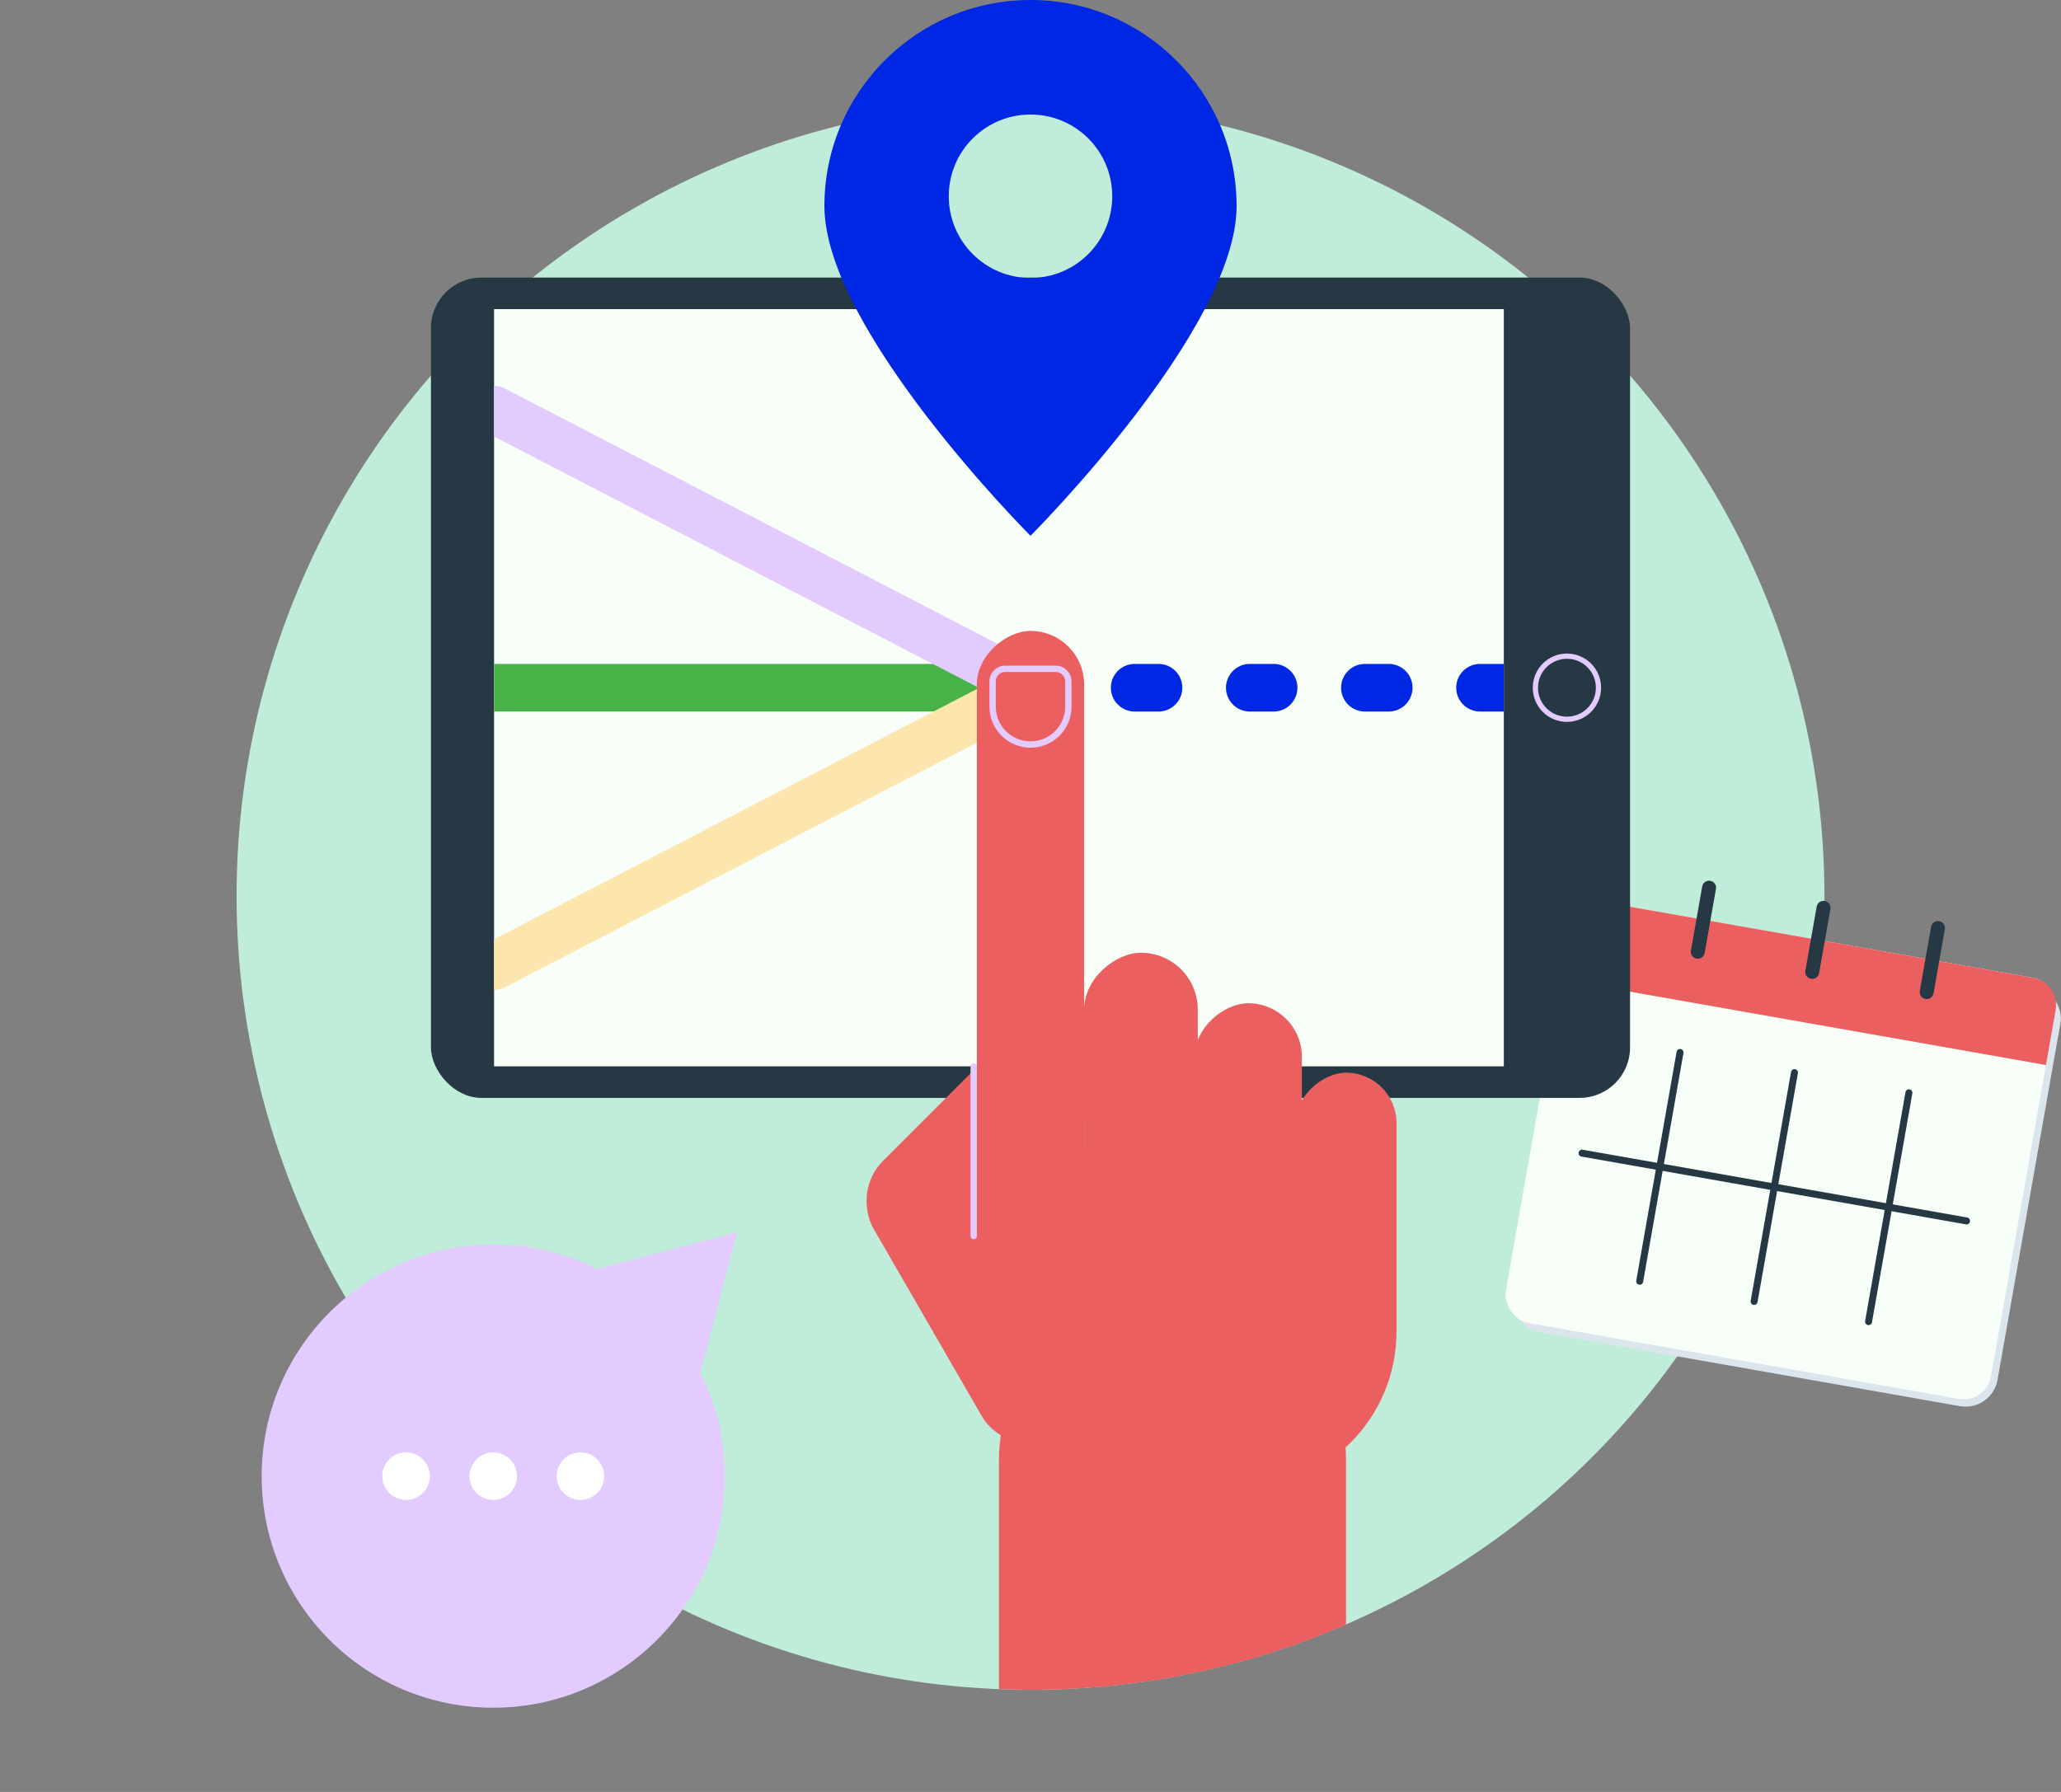 <?xml version="1.0" encoding="UTF-8"?>
<svg id="_1.0" data-name="1.0" xmlns="http://www.w3.org/2000/svg" xmlns:xlink="http://www.w3.org/1999/xlink" viewBox="0 0 1150 1000">
  <rect x="0" y="0" width="1150" height="1000" fill="#808080" stroke="none"/>
  <defs>
    <style>
      .cls-1 {
        stroke-width: 7.78px;
      }

      .cls-1, .cls-2 {
        stroke: #263844;
      }

      .cls-1, .cls-2, .cls-3, .cls-4, .cls-5, .cls-6, .cls-7, .cls-8, .cls-9, .cls-10 {
        fill: none;
      }

      .cls-1, .cls-2, .cls-4, .cls-5, .cls-6, .cls-7, .cls-10 {
        stroke-linecap: round;
      }

      .cls-1, .cls-2, .cls-4, .cls-5, .cls-6, .cls-8, .cls-9, .cls-10 {
        stroke-miterlimit: 10;
      }

      .cls-2 {
        stroke-width: 3.89px;
      }

      .cls-11 {
        clip-path: url(#clippath);
      }

      .cls-3, .cls-12, .cls-13, .cls-14, .cls-15, .cls-16, .cls-17, .cls-18, .cls-19 {
        stroke-width: 0px;
      }

      .cls-4 {
        stroke: #fce6ae;
      }

      .cls-4, .cls-5, .cls-6, .cls-10 {
        stroke-width: 26.58px;
      }

      .cls-12 {
        fill: #e3caff;
      }

      .cls-13 {
        fill: #bfedda;
      }

      .cls-14 {
        fill: #dae5ed;
      }

      .cls-5 {
        stroke: #0027e3;
        stroke-dasharray: 0 0 13.29 50.94;
      }

      .cls-6, .cls-7, .cls-8, .cls-9 {
        stroke: #e3caff;
      }

      .cls-7 {
        stroke-linejoin: round;
      }

      .cls-7, .cls-8 {
        stroke-width: 3.54px;
      }

      .cls-15 {
        fill: #ec5f60;
      }

      .cls-16 {
        fill: #f8fff8;
      }

      .cls-17 {
        fill: #0027e3;
      }

      .cls-18 {
        fill: #263844;
      }

      .cls-9 {
        stroke-width: 2.92px;
      }

      .cls-19 {
        fill: #fff;
      }

      .cls-10 {
        stroke: #46b248;
      }
    </style>
    <clipPath id="clippath">
      <rect class="cls-3" x="275.68" y="172.5" width="563.43" height="422.58" transform="translate(1114.79 767.58) rotate(-180)"/>
    </clipPath>
  </defs>
  <circle class="cls-13" cx="575" cy="500" r="443"/>
  <g>
    <rect class="cls-14" x="859.32" y="527.2" width="274.93" height="238.62" rx="18.16" ry="18.16" transform="translate(127.41 -163.27) rotate(10)"/>
    <rect class="cls-16" x="856.16" y="522.69" width="274.93" height="238.62" rx="15.56" ry="15.56" transform="translate(126.58 -162.79) rotate(10)"/>
    <path class="cls-15" d="M888.39,524.15h243.8c8.59,0,15.56,6.97,15.56,15.56v31.12h-274.93v-31.12c0-8.59,6.97-15.56,15.56-15.56Z" transform="translate(110.42 -167.12) rotate(10)"/>
    <line class="cls-1" x1="953.64" y1="495.37" x2="947.34" y2="531.13"/>
    <line class="cls-1" x1="1081.35" y1="517.89" x2="1075.05" y2="553.65"/>
    <line class="cls-1" x1="1017.5" y1="506.63" x2="1011.19" y2="542.39"/>
    <g>
      <line class="cls-2" x1="937.43" y1="587.32" x2="914.91" y2="715.03"/>
      <line class="cls-2" x1="1065.14" y1="609.84" x2="1042.62" y2="737.55"/>
      <line class="cls-2" x1="1001.28" y1="598.58" x2="978.76" y2="726.29"/>
      <line class="cls-2" x1="1097.3" y1="681.35" x2="882.75" y2="643.52"/>
    </g>
  </g>
  <rect class="cls-18" x="240.46" y="154.9" width="669.08" height="457.79" rx="28.17" ry="28.17"/>
  <rect class="cls-16" x="275.68" y="172.5" width="563.43" height="422.58"/>
  <circle class="cls-9" cx="874.32" cy="383.79" r="17.61"/>
  <g class="cls-11">
    <line class="cls-5" x1="839.11" y1="383.79" x2="539.79" y2="383.79"/>
    <line class="cls-10" x1="275.68" y1="383.79" x2="575" y2="383.79"/>
    <line class="cls-6" x1="275.68" y1="228.64" x2="575" y2="383.79"/>
    <line class="cls-4" x1="275.68" y1="539.13" x2="575" y2="383.98"/>
  </g>
  <g>
    <rect class="cls-15" x="374.28" y="522.89" width="401.45" height="59.86" rx="29.93" ry="29.93" transform="translate(22.18 1127.82) rotate(-90)"/>
    <rect class="cls-15" x="525.7" y="610.93" width="221.85" height="63.39" rx="31.69" ry="31.69" transform="translate(-5.99 1279.24) rotate(-90)"/>
    <rect class="cls-15" x="467.02" y="598.59" width="176.07" height="63.39" rx="31.69" ry="31.69" transform="translate(-283.1 577.09) rotate(-45)"/>
    <rect class="cls-15" x="453.49" y="690.39" width="183.12" height="63.39" rx="31.69" ry="31.69" transform="translate(192.22 1555.15) rotate(-120)"/>
    <rect class="cls-15" x="599.65" y="626.77" width="193.68" height="59.86" rx="29.93" ry="29.93" transform="translate(39.79 1353.2) rotate(-90)"/>
    <rect class="cls-15" x="673.6" y="647.9" width="154.94" height="56.34" rx="28.17" ry="28.17" transform="translate(75 1427.15) rotate(-90)"/>
    <rect class="cls-15" x="533.98" y="637.34" width="245.26" height="193.68" rx="88.04" ry="88.04"/>
    <path class="cls-8" d="M560.91,373.23h28.17c3.89,0,7.04,3.16,7.04,7.04v14.09c0,11.66-9.47,21.13-21.13,21.13h0c-11.66,0-21.13-9.47-21.13-21.13v-14.09c0-3.89,3.16-7.04,7.04-7.04Z"/>
    <line class="cls-7" x1="543.31" y1="595.08" x2="543.31" y2="689.76"/>
    <path class="cls-15" d="M654.23,718.33h0c-53.26,0-96.84,43.58-96.84,96.84v127.45c5.84.23,11.71.38,17.61.38,62.57,0,122.1-13,176.07-36.4v-91.42c0-53.26-43.58-96.84-96.84-96.84Z"/>
  </g>
  <path class="cls-17" d="M575,0c-63.51,0-115,51.49-115,115,0,69,115,184,115,184,0,0,115-115,115-184,0-63.51-51.49-115-115-115ZM575,155.13c-25.19,0-45.61-20.42-45.61-45.61s20.42-45.61,45.61-45.61,45.61,20.42,45.61,45.61-20.42,45.61-45.61,45.61Z"/>
  <g>
    <path class="cls-12" d="M275.22,953c71.36,0,129.22-57.85,129.22-129.22,0-20.81-4.93-40.47-13.67-57.88l20.6-78.27-78.27,20.6c-17.41-8.74-37.07-13.67-57.88-13.67-71.36,0-129.22,57.85-129.22,129.22,0,71.36,57.85,129.22,129.22,129.22Z"/>
    <g>
      <circle class="cls-19" cx="275.22" cy="823.78" r="13.27"/>
      <circle class="cls-19" cx="323.87" cy="823.78" r="13.27"/>
      <circle class="cls-19" cx="226.57" cy="823.78" r="13.27"/>
    </g>
  </g>
</svg>